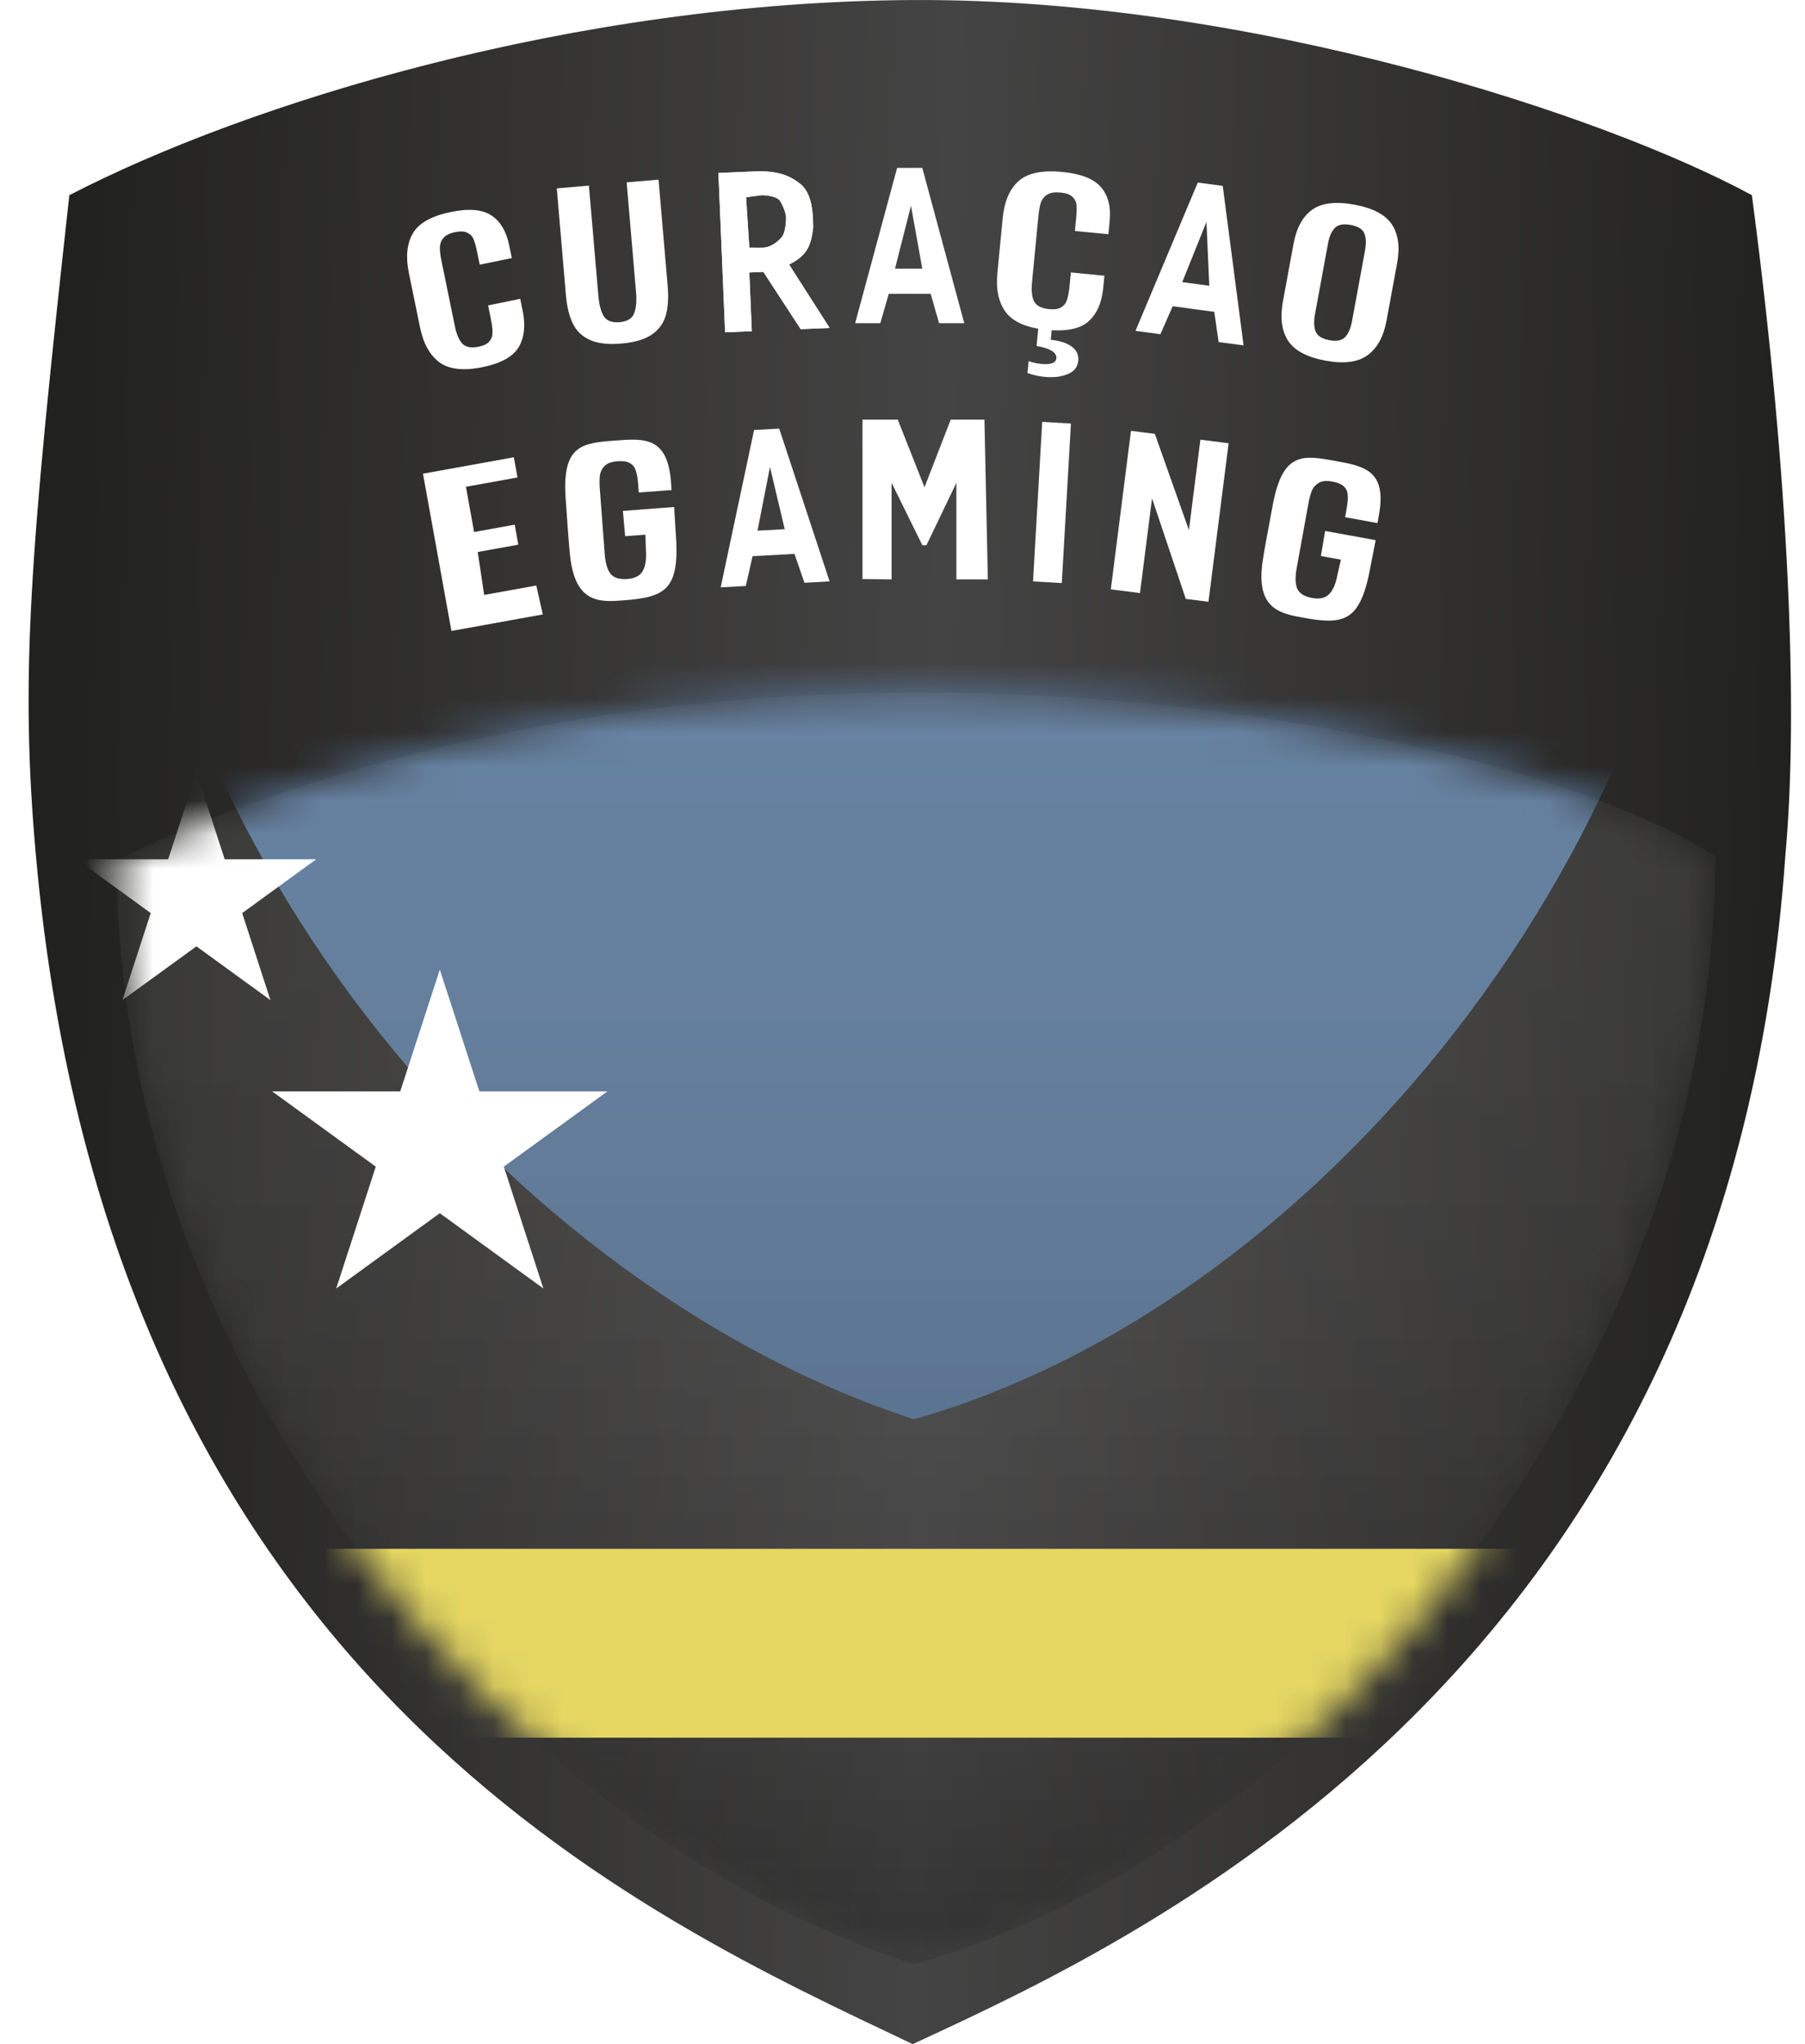 <svg width="53" height="60" viewBox="0 0 53 60" fill="none" xmlns="http://www.w3.org/2000/svg">
<path d="M26.8 0.001C16.882 0.052 7.272 3.019 2.036 5.729C0.866 16.325 0.591 19.898 1.051 25.072C3.208 49.343 19.038 56.304 26.8 60L26.961 59.925C33.727 56.794 50.776 48.905 52.426 25.072C52.804 20.945 52.549 14.107 51.44 5.729C47.128 3.389 36.718 -0.051 26.8 0.001Z" fill="url(#paint0_linear)"/>
<mask id="mask0" mask-type="alpha" maskUnits="userSpaceOnUse" x="3" y="20" width="48" height="38">
<path d="M26.958 20.328C16.116 20.328 7.923 23.039 3.427 25.256C3.427 40.595 15.069 53.839 26.835 57.659C39.032 54.209 50.367 40.041 50.367 25.133C46.855 22.854 37.8 20.328 26.958 20.328Z" fill="#577598"/>
</mask>
<g mask="url(#mask0)">
<g filter="url(#filter0_i)">
<path d="M26.959 20.328C16.117 20.328 7.924 23.038 3.427 25.256C3.427 40.595 15.069 53.839 26.835 57.658C39.032 54.209 50.367 40.04 50.367 25.133C46.856 22.854 37.8 20.328 26.959 20.328Z" fill="#577598"/>
</g>
<path d="M26.959 20.328C16.117 20.328 7.924 23.038 3.427 25.256C3.427 40.595 15.069 53.839 26.835 57.658C39.032 54.209 50.367 40.04 50.367 25.133C46.856 22.854 37.8 20.328 26.959 20.328Z" fill="url(#paint1_linear)"/>
<path d="M5.768 22.669L6.598 25.223H9.283L7.111 26.801L7.94 29.355L5.768 27.777L3.595 29.355L4.425 26.801L2.253 25.223H4.938L5.768 22.669Z" fill="white"/>
<path d="M12.914 28.459L14.075 32.035L17.835 32.035L14.793 34.244L15.955 37.82L12.914 35.61L9.872 37.82L11.034 34.244L7.992 32.035L11.752 32.035L12.914 28.459Z" fill="white"/>
<rect x="9.587" y="45.461" width="35.482" height="5.544" fill="#E5D762"/>
</g>
<path d="M12.42 13.904L15.088 13.422L15.195 14.015L13.681 14.288L13.921 15.616L15.113 15.4L15.219 15.987L14.027 16.203L14.217 17.463L15.747 17.186L15.938 18.035L13.255 18.52L12.42 13.904Z" fill="white"/>
<path d="M18.32 17.621C17.599 17.675 16.843 17.732 16.725 16.164C16.725 16.164 16.719 16.206 16.609 14.63C16.499 13.053 17.1 13.004 18.07 12.931C18.919 12.867 19.602 12.816 19.702 14.147L19.72 14.384L18.756 14.456L18.736 14.197C18.724 14.031 18.7 13.901 18.665 13.805C18.635 13.709 18.577 13.638 18.491 13.591C18.409 13.544 18.289 13.527 18.129 13.539C17.961 13.552 17.838 13.595 17.761 13.669C17.684 13.743 17.636 13.834 17.616 13.941C17.601 14.048 17.6 14.186 17.613 14.355L17.757 16.267C17.777 16.527 17.832 16.718 17.924 16.839C18.02 16.961 18.185 17.012 18.417 16.995C18.645 16.978 18.798 16.898 18.874 16.756C18.955 16.614 18.985 16.407 18.965 16.137L18.951 15.694L18.356 15.738L18.29 14.996L19.794 14.882L19.842 15.639C19.967 17.291 19.563 17.527 18.32 17.621Z" fill="white"/>
<path d="M38.276 18.133C37.564 18.003 36.818 17.868 37.1 16.32C37.1 16.32 37.083 16.36 37.375 14.806C37.667 13.254 38.26 13.358 39.217 13.531C40.055 13.684 40.728 13.806 40.489 15.12L40.447 15.354L39.496 15.181L39.542 14.925C39.572 14.761 39.582 14.629 39.572 14.528C39.568 14.427 39.529 14.344 39.458 14.277C39.391 14.211 39.279 14.164 39.121 14.135C38.955 14.105 38.825 14.116 38.732 14.168C38.639 14.22 38.569 14.295 38.523 14.394C38.482 14.494 38.446 14.627 38.416 14.794L38.073 16.681C38.026 16.937 38.032 17.136 38.09 17.277C38.152 17.418 38.298 17.51 38.528 17.552C38.753 17.593 38.92 17.554 39.03 17.436C39.144 17.319 39.225 17.127 39.274 16.859L39.373 16.427L38.785 16.32L38.909 15.585L40.393 15.855L40.248 16.6C39.952 18.229 39.502 18.355 38.276 18.133Z" fill="white"/>
<path d="M33.209 12.646L33.909 12.735L34.91 15.559L35.247 12.905L36.076 13.011L35.484 17.663L34.818 17.579L33.827 14.627L33.473 17.408L32.617 17.299L33.209 12.646Z" fill="white"/>
<path d="M30.602 12.383L31.446 12.432L31.177 17.114L30.333 17.066L30.602 12.383Z" fill="white"/>
<path d="M25.325 12.317H26.361L27.146 14.303L27.916 12.317H28.906L29.006 17.007H28.082V14.172L27.202 16.005H27.084L26.18 14.172V17.007L25.325 16.996L25.325 12.317Z" fill="white"/>
<path d="M22.142 12.621L22.88 12.581L24.359 17.065L23.621 17.106L23.328 16.258L22.098 16.325L21.899 17.2L21.161 17.24L22.142 12.621ZM23.042 15.533L22.609 13.708L22.242 15.577L23.042 15.533Z" fill="white"/>
<path d="M26.342 4.928H27.081L28.313 9.486H27.574L27.328 8.624H26.096L25.849 9.486H25.11L26.342 4.928ZM27.081 7.885L26.749 6.039L26.28 7.885H27.081Z" fill="white"/>
<path d="M14.171 10.776C13.614 10.89 13.191 10.844 12.904 10.636C12.62 10.424 12.43 10.082 12.333 9.61L12.008 8.024C11.908 7.538 11.947 7.145 12.125 6.845C12.303 6.546 12.674 6.338 13.236 6.223C13.762 6.114 14.159 6.147 14.425 6.321C14.692 6.495 14.867 6.789 14.952 7.202L15.029 7.575L14.086 7.769L14.007 7.385C13.975 7.228 13.941 7.107 13.905 7.023C13.869 6.935 13.807 6.871 13.721 6.832C13.638 6.788 13.519 6.782 13.364 6.814C13.205 6.846 13.092 6.902 13.025 6.981C12.957 7.056 12.921 7.147 12.915 7.255C12.913 7.358 12.929 7.49 12.962 7.651L13.357 9.577C13.409 9.829 13.487 10.004 13.59 10.101C13.692 10.194 13.847 10.219 14.055 10.177C14.206 10.146 14.31 10.094 14.369 10.021C14.432 9.947 14.463 9.86 14.461 9.762C14.463 9.658 14.447 9.526 14.414 9.365L14.332 8.965L15.275 8.771L15.348 9.128C15.436 9.555 15.396 9.911 15.228 10.193C15.059 10.472 14.707 10.666 14.171 10.776Z" fill="white"/>
<path d="M21.095 5.077L22.287 5.027C22.933 5.027 23.229 5.197 23.447 5.359C23.771 5.583 23.877 6.011 23.877 6.681C23.813 7.228 23.695 7.498 23.17 7.764L24.36 9.626L23.511 9.661L22.414 7.98L22.002 7.998L22.075 9.722L21.291 9.754L21.095 5.077ZM22.398 7.27C22.655 7.26 22.853 7.076 22.954 6.961C23.059 6.845 23.093 6.475 23.078 6.342C23.063 6.21 22.957 5.964 22.885 5.874C22.812 5.784 22.569 5.729 22.364 5.729L21.907 5.79L22.002 7.269L22.398 7.27Z" fill="white"/>
<path d="M21.095 5.077L22.287 5.027C22.933 5.027 23.229 5.197 23.447 5.359C23.771 5.583 23.877 6.011 23.877 6.681C23.813 7.228 23.695 7.498 23.17 7.764L24.36 9.626L23.511 9.661L22.414 7.98L22.002 7.998L22.075 9.722L21.291 9.754L21.095 5.077ZM22.398 7.27C22.655 7.26 22.853 7.076 22.954 6.961C23.059 6.845 23.093 6.475 23.078 6.342C23.063 6.21 22.957 5.964 22.885 5.874C22.812 5.784 22.569 5.729 22.364 5.729L21.907 5.79L22.002 7.269L22.398 7.27Z" fill="white"/>
<path d="M30.741 9.682C30.159 9.626 29.758 9.455 29.538 9.171C29.323 8.883 29.239 8.499 29.286 8.019L29.442 6.405C29.49 5.91 29.647 5.546 29.912 5.312C30.177 5.078 30.604 4.99 31.191 5.047C31.741 5.1 32.121 5.25 32.33 5.496C32.54 5.741 32.624 6.075 32.583 6.495L32.546 6.875L31.562 6.78L31.6 6.389C31.615 6.229 31.618 6.103 31.608 6.012C31.599 5.917 31.557 5.838 31.484 5.774C31.416 5.708 31.301 5.666 31.139 5.651C30.973 5.635 30.845 5.654 30.756 5.709C30.667 5.761 30.603 5.837 30.565 5.939C30.532 6.037 30.508 6.168 30.492 6.332L30.302 8.292C30.277 8.549 30.301 8.739 30.373 8.863C30.445 8.983 30.59 9.053 30.807 9.074C30.965 9.089 31.083 9.071 31.163 9.018C31.247 8.966 31.303 8.893 31.331 8.798C31.364 8.7 31.388 8.569 31.404 8.405L31.444 7.997L32.428 8.093L32.393 8.455C32.351 8.891 32.205 9.219 31.955 9.439C31.705 9.655 31.301 9.736 30.741 9.682ZM30.664 11.061C30.506 11.046 30.342 11.009 30.17 10.951L30.204 10.6C30.313 10.64 30.436 10.667 30.575 10.681C30.857 10.708 31.004 10.653 31.018 10.515C31.034 10.347 30.84 10.227 30.437 10.154L30.491 9.596L30.886 9.634L30.853 9.975C31.116 10 31.32 10.065 31.464 10.169C31.612 10.277 31.678 10.417 31.661 10.588C31.643 10.775 31.54 10.905 31.35 10.981C31.165 11.061 30.936 11.088 30.664 11.061Z" fill="white"/>
<path d="M38.927 10.587C38.38 10.486 38.011 10.291 37.822 10.002C37.633 9.708 37.583 9.323 37.671 8.844L37.98 7.167C38.067 6.692 38.25 6.355 38.529 6.156C38.809 5.956 39.222 5.906 39.769 6.007C40.312 6.107 40.679 6.3 40.868 6.586C41.058 6.872 41.11 7.252 41.023 7.727L40.714 9.404C40.627 9.879 40.441 10.219 40.156 10.425C39.875 10.632 39.465 10.686 38.927 10.587ZM39.038 9.986C39.25 10.025 39.404 9.994 39.499 9.894C39.594 9.793 39.661 9.634 39.701 9.417L40.08 7.359C40.12 7.142 40.113 6.972 40.059 6.848C40.01 6.725 39.877 6.643 39.66 6.603C39.443 6.563 39.286 6.593 39.192 6.694C39.097 6.791 39.031 6.946 38.992 7.159L38.613 9.217C38.573 9.434 38.58 9.607 38.632 9.734C38.685 9.862 38.82 9.946 39.038 9.986Z" fill="white"/>
<path d="M35.17 5.359L35.903 5.457L36.515 10.139L35.783 10.041L35.654 9.153L34.433 8.989L34.073 9.81L33.341 9.712L35.17 5.359ZM35.508 8.388L35.425 6.514L34.714 8.281L35.508 8.388Z" fill="white"/>
<path d="M18.244 10.084C17.86 10.117 17.553 10.082 17.324 9.979C17.095 9.876 16.927 9.716 16.821 9.499C16.714 9.283 16.646 9.001 16.616 8.655L16.349 5.529L17.292 5.448L17.569 8.671C17.591 8.937 17.644 9.14 17.726 9.278C17.813 9.416 17.968 9.476 18.191 9.457C18.418 9.437 18.56 9.352 18.618 9.202C18.68 9.051 18.699 8.842 18.676 8.576L18.4 5.353L19.337 5.273L19.605 8.399C19.634 8.741 19.615 9.03 19.547 9.266C19.479 9.498 19.341 9.684 19.133 9.824C18.925 9.965 18.629 10.051 18.244 10.084Z" fill="white"/>
<defs>
<filter id="filter0_i" x="3.427" y="4.328" width="46.94" height="53.33" filterUnits="userSpaceOnUse" color-interpolation-filters="sRGB">
<feFlood flood-opacity="0" result="BackgroundImageFix"/>
<feBlend mode="normal" in="SourceGraphic" in2="BackgroundImageFix" result="shape"/>
<feColorMatrix in="SourceAlpha" type="matrix" values="0 0 0 0 0 0 0 0 0 0 0 0 0 0 0 0 0 0 127 0" result="hardAlpha"/>
<feOffset dy="-16"/>
<feGaussianBlur stdDeviation="15"/>
<feComposite in2="hardAlpha" operator="arithmetic" k2="-1" k3="1"/>
<feColorMatrix type="matrix" values="0 0 0 0 0 0 0 0 0 0 0 0 0 0 0 0 0 0 0.3 0"/>
<feBlend mode="darken" in2="shape" result="effect1_innerShadow"/>
</filter>
<linearGradient id="paint0_linear" x1="52.549" y1="61.17" x2="0.804" y2="60.062" gradientUnits="userSpaceOnUse">
<stop stop-color="#20201E"/>
<stop offset="0.499" stop-color="#454444"/>
<stop offset="1" stop-color="#21211F"/>
</linearGradient>
<linearGradient id="paint1_linear" x1="26.897" y1="20.328" x2="26.897" y2="57.658" gradientUnits="userSpaceOnUse">
<stop stop-color="white" stop-opacity="0.09"/>
<stop offset="1" stop-opacity="0.25"/>
</linearGradient>
</defs>
</svg>
